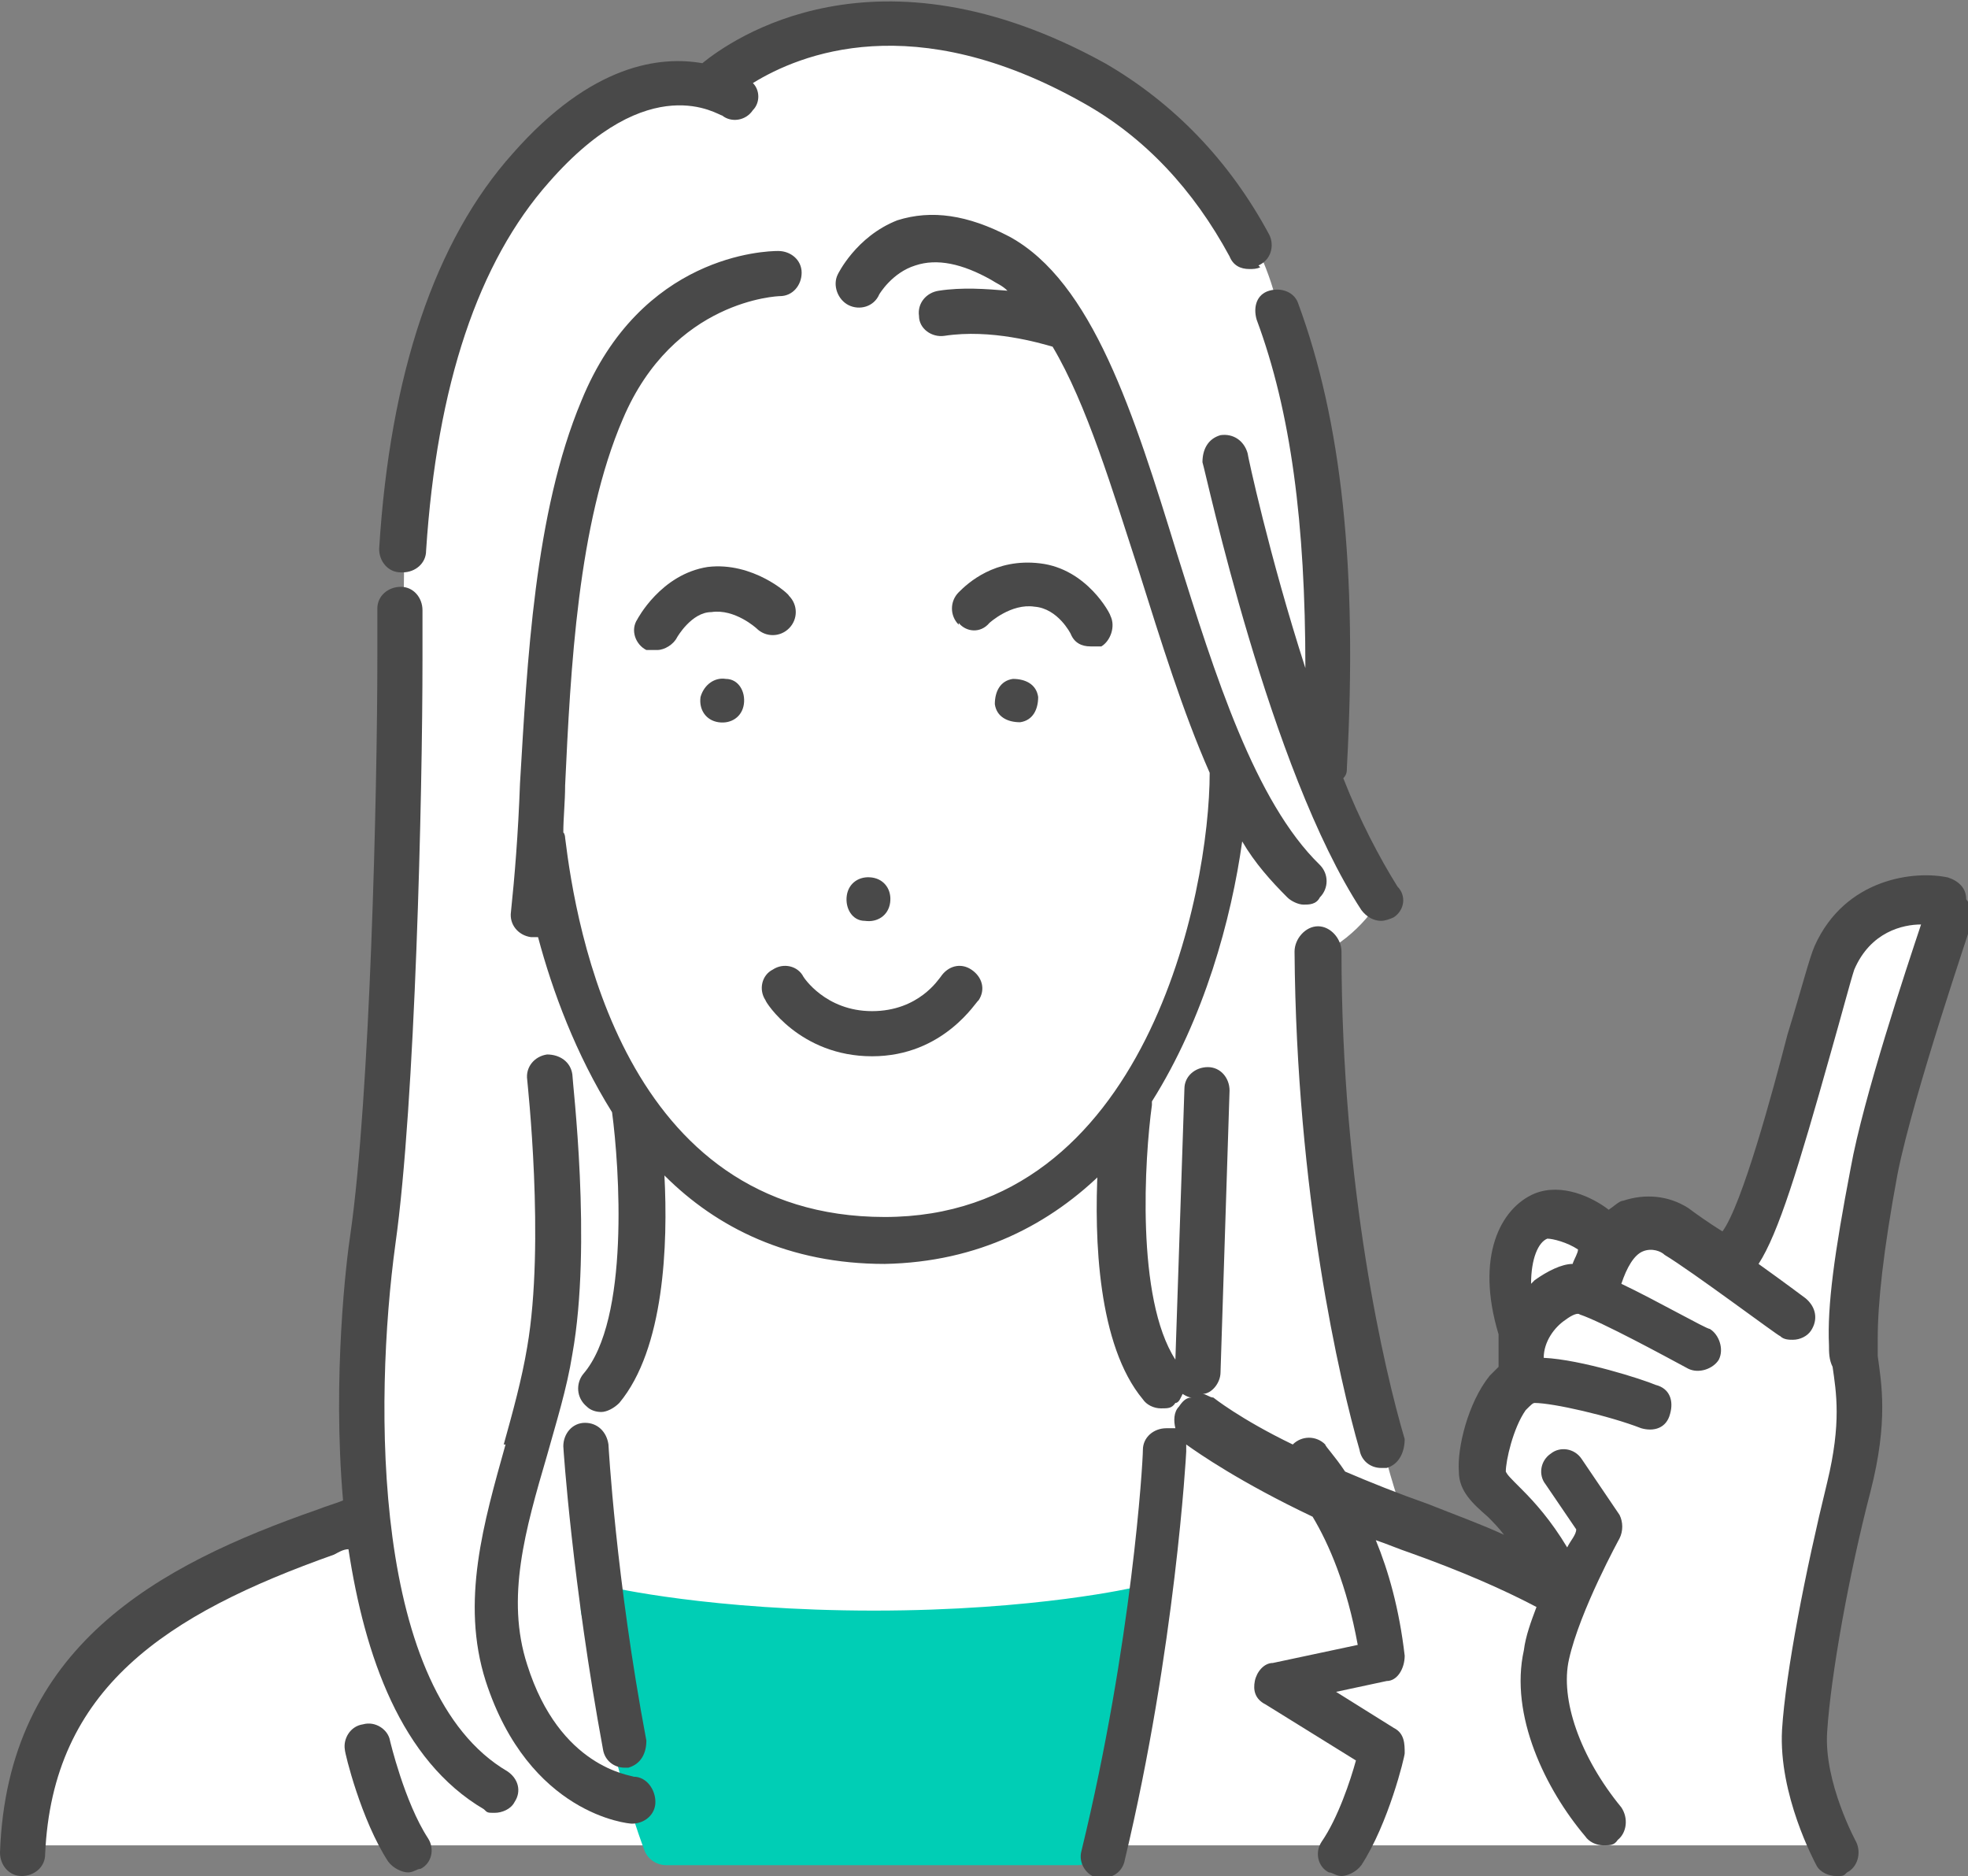<?xml version="1.0" encoding="UTF-8"?>
<svg id="_レイヤー_1" data-name="レイヤー 1" xmlns="http://www.w3.org/2000/svg" version="1.1" viewBox="0 0 109 103.9">
  <rect x="0" y="0" width="109" height="103.9" fill="#808080" stroke="none"/>
  <defs>
    <style>
      .cls-1 {
        fill: #00ceb5;
      }

      .cls-1, .cls-2, .cls-3, .cls-4 {
        stroke-width: 0px;
      }

      .cls-2 {
        fill: none;
      }

      .cls-3 {
        fill: #fff;
      }

      .cls-4 {
        fill: #494949;
      }
    </style>
  </defs>
  <path class="cls-3" d="M84.9,87.3c-3.8-2.1-7-2.9-7-2.9-2.5-6.6-4.2-19.4-4.6-23.9s-.3-7.6-.3-7.6c2.4-1.1,3.5-3.2,3.5-3.2l-3.3-6.6c2.5-11.3-2.4-25.9-2.4-25.9,0,0-1.4-9.5-13.3-14.2-12-4.7-18,1.7-18,1.7-14.7-2.3-17.1,25-17.1,25,0,0-.2,25.1-1.3,34.5-1.1,9.5-.8,19.8-.8,19.8C1.4,88.6,1,102.2,1,102.2h100.1s-1.9-5-.8-11c1.2-6,3.2-10.9,2.5-14.2-.8-3.4-.2-8.1.8-12.2s4.2-14.1,4.2-14.1c0,0-2.5-1.8-5.3.7-2.9,2.6-4,15.6-6.9,18.8,0,0-4.3-4.5-6.6-1.2,0,0-2.1-2.7-4.5-1.3-2.4,1.3,0,6.4,0,6.4l-.4,2.6s-3.4,3-2,4.9c1.5,2.2,2.9,5.7,2.9,5.7Z"/>
  <path class="cls-1" d="M32.6,88.2c.3-.3.7-.4,1.2-.3,0,0,5.6,1.3,14.6,1.3s14.5-1.3,14.5-1.3c.4,0,.8,0,1.1.3.3.3.5.7.4,1.1-.3,1.9-1.7,11.4-3.8,13.6-.2.2-.6.4-.9.4h-22.8c-.5,0-1-.3-1.2-.8-1.9-5.1-3.4-12.8-3.5-13.1-.1-.5,0-.9.4-1.2Z"/>
  <g>
    <path class="cls-2" d="M84.8,71.1c0-1.4.4-2.3.9-2.5.3,0,1.1.2,1.7.6,0,.2-.2.5-.3.8-.7,0-1.5.3-2.2.9,0,0,0,.2,0,.2Z"/>
    <path class="cls-4" d="M60.8,64.7c-.2,3.9,0,9.8,2.5,12.8.2.3.6.5,1,.5s.6,0,.8-.3c.2,0,.3-.3.4-.5,0,0,.3.2.5.2-.3,0-.5.2-.7.5-.3.3-.3.8-.2,1.2-.2,0-.3,0-.5,0-.7,0-1.3.5-1.3,1.2s-.6,10.7-3.4,22.2c-.2.7.3,1.4.9,1.5h.3c.6,0,1.1-.4,1.2-1,2.8-11.7,3.4-22.5,3.4-22.6,0-.2,0-.3,0-.4.7.5,3,2.1,7,4,.9,1.5,1.9,3.8,2.5,7.1l-4.7,1c-.5,0-.9.5-1,1s0,1,.6,1.3l5,3.1c-.3,1.1-1,3.2-1.9,4.5-.4.6-.2,1.4.4,1.7.2,0,.4.2.7.2s.8-.2,1.1-.6c1.5-2.3,2.4-6,2.4-6.2,0-.5,0-1.1-.6-1.4l-3.2-2,2.8-.6c.6,0,1-.7,1-1.4-.3-2.6-.9-4.7-1.6-6.4.6.2,1.3.5,1.9.7,2.8,1,5.1,2,7,3-.3.8-.6,1.6-.7,2.4-.8,3.6,1.2,7.7,3.4,10.3.2.3.6.5,1,.5s.6,0,.8-.3c.5-.4.6-1.2.2-1.8-2.3-2.8-3.4-6-2.9-8.2.6-2.7,2.8-6.7,2.8-6.7.2-.4.2-.9,0-1.3l-2.1-3.1c-.4-.6-1.2-.7-1.7-.3-.6.4-.7,1.2-.3,1.7l1.7,2.5c0,.3-.3.6-.5,1-.9-1.5-1.8-2.5-2.5-3.2s-.8-.8-.9-1c0-.6.4-2.4,1.1-3.4.3-.3.4-.4.5-.4,1,0,4.1.7,5.9,1.4.7.2,1.4,0,1.6-.8.2-.7,0-1.4-.8-1.6-.7-.3-4.1-1.4-6.2-1.5,0-.9.6-1.7,1.2-2.1.4-.3.7-.4.8-.3,1.2.4,4.7,2.3,6,3,.6.3,1.4,0,1.7-.5.3-.6,0-1.4-.5-1.7-.2,0-3-1.6-4.9-2.5.3-.9.7-1.6,1.2-1.8.5-.2,1,0,1.2.2,1.5.9,6.3,4.5,6.4,4.5.2.2.5.2.7.2.4,0,.8-.2,1-.5.4-.6.3-1.3-.3-1.8,0,0-1.2-.9-2.6-1.9,1.1-1.7,2.2-5.3,4-11.7.6-2.1,1.1-4,1.3-4.6.9-2.1,2.7-2.5,3.7-2.5-.8,2.4-3.2,9.6-3.9,13.5-.9,4.7-1.3,7.6-1.2,9.8,0,.4,0,.8.2,1.2.2,1.4.5,3.1-.3,6.4-1.2,4.9-2.3,10.5-2.5,13.7-.2,3.6,1.8,7.3,1.9,7.5.2.4.7.6,1.1.6s.4,0,.6-.2c.6-.3.8-1.1.5-1.7,0,0-1.8-3.3-1.6-6.1.2-3.1,1.2-8.7,2.4-13.3,1-3.9.6-6,.4-7.5,0-.4,0-.7,0-1,0-1.9.3-4.8,1.1-9.1.9-4.5,4.1-13.8,4.1-13.9.2-.4,0-.9-.3-1.3,0-.6-.4-1-1-1.2-1.8-.4-5.7,0-7.4,3.8-.3.7-.7,2.3-1.5,4.9-.8,3.1-2.5,9.4-3.6,10.9-.8-.5-1.5-1-1.9-1.3-1.1-.7-2.4-.8-3.6-.4-.2,0-.5.3-.8.5-.9-.7-2.6-1.5-4.1-.9-1.9.8-3.3,3.5-2,7.8,0,0,0,.2,0,.2,0,.5,0,1,0,1.6l-.5.5c-1.2,1.5-1.8,4-1.7,5.3,0,1.1.8,1.8,1.6,2.5.3.3.6.6.9,1-1.3-.6-2.7-1.1-4.2-1.7-1.7-.6-3.2-1.2-4.6-1.8-.6-.9-1.1-1.4-1.1-1.5-.5-.5-1.3-.5-1.8,0h0c-2.9-1.4-4.4-2.6-4.4-2.6-.2,0-.4-.2-.6-.2.5,0,1-.6,1-1.2l.5-15.6c0-.7-.5-1.3-1.2-1.3s-1.3.5-1.3,1.2l-.5,15c-2.2-3.4-1.7-11.2-1.3-14.1v-.2c2.9-4.6,4.4-10.1,5-14.4.7,1.2,1.6,2.2,2.5,3.1.2.2.6.4.9.4s.7,0,.9-.4c.5-.5.5-1.3,0-1.8-3.6-3.5-5.8-10.5-7.9-17.2-2.4-7.8-4.7-15.1-9.3-17.6-2.3-1.2-4.3-1.5-6.2-.9-2.3.9-3.3,3-3.3,3-.3.6,0,1.4.6,1.7.6.3,1.4.1,1.7-.6,0,0,.7-1.2,2-1.6,1.2-.4,2.6-.1,4.2.8.3.2.6.3.9.6-1.2-.1-2.5-.2-3.8,0-.7.1-1.2.7-1.1,1.4,0,.7.7,1.2,1.4,1.1,2.6-.4,5.3.4,6,.6,1.9,3.2,3.3,7.9,4.8,12.5,1.2,3.8,2.4,7.7,3.9,11.1,0,6.6-3.5,24.6-18,24.6s-17.1-16.1-17.7-21c0,0,0-.2-.1-.3,0-.8.1-1.7.1-2.6.3-6.4.7-14.5,3.2-20.3,2.8-6.6,8.6-6.8,8.7-6.8.7,0,1.2-.6,1.2-1.3s-.6-1.2-1.3-1.2-7.6.2-10.9,8.3c-2.6,6.2-3,14.5-3.4,21.2-.1,2.8-.3,5.2-.5,7.1-.1.7.4,1.3,1.1,1.4h.4c.8,3,2.1,6.5,4.1,9.7h0c.4,3,1,11.5-1.6,14.5-.4.5-.4,1.3.2,1.8.2.2.5.3.8.3s.7-.2,1-.5c2.5-3,2.7-8.8,2.5-12.6,2.9,2.9,6.9,4.9,12.2,4.9,5.2-.1,9.2-2.2,12.2-5.2ZM85,70.9l-.2.2c0-1.4.4-2.3.9-2.5.3,0,1.1.2,1.7.6,0,.2-.2.5-.3.8-.6,0-1.4.4-2.1.9Z"/>
    <path class="cls-4" d="M40.2,37.6c.7,0,1.1.7,1,1.4s-.7,1.1-1.4,1-1.1-.7-1-1.4c.2-.7.8-1.1,1.4-1Z"/>
    <path class="cls-4" d="M47.9,51c-.7,0-1.1-.7-1-1.4s.7-1.1,1.4-1,1.1.7,1,1.4c-.1.7-.7,1.1-1.4,1Z"/>
    <path class="cls-4" d="M57.5,38.6c0,.7-.3,1.3-1,1.4-.7,0-1.3-.3-1.4-1,0-.7.3-1.3,1-1.4.7,0,1.3.3,1.4,1Z"/>
    <path class="cls-4" d="M48.3,58.5c-4,0-5.9-3-5.9-3.1-.4-.6-.2-1.4.4-1.7.6-.4,1.4-.2,1.7.4,0,0,1.2,1.9,3.8,1.9s3.7-1.8,3.8-1.9c.4-.6,1.1-.8,1.7-.4.6.4.8,1.1.4,1.7-.1,0-1.9,3.1-5.9,3.1Z"/>
    <path class="cls-4" d="M37.5,35.3c-.2.4-.7.7-1.1.7s-.4,0-.6,0c-.6-.3-.9-1.1-.5-1.7,0,0,1.3-2.5,3.9-2.9,2.5-.3,4.5,1.5,4.5,1.6.5.5.5,1.3,0,1.8s-1.3.5-1.8,0c0,0-1.2-1.1-2.5-.9-1.1,0-1.9,1.4-1.9,1.4Z"/>
    <path class="cls-4" d="M53.1,34.6c-.5-.5-.5-1.3,0-1.8s2-1.9,4.5-1.6c2.6.3,3.9,2.8,3.9,2.9.3.6,0,1.4-.5,1.7-.2,0-.4,0-.6,0-.5,0-.9-.2-1.1-.7,0,0-.7-1.4-2-1.5-1.3-.2-2.5.9-2.5.9-.5.6-1.3.5-1.7,0Z"/>
    <path class="cls-4" d="M17.6,83.6c.5-.2.9-.3,1.4-.5-.6-6.9.2-13.4.4-14.7,1.1-7.6,1.5-24.6,1.5-32v-2.7c0-.7.6-1.2,1.3-1.2s1.2.6,1.2,1.3v2.7c0,7.5-.4,24.6-1.5,32.4-1.2,8.8-1.3,24.8,6.2,29.2.6.4.8,1.1.4,1.7-.2.4-.7.6-1.1.6s-.4,0-.6-.2c-4.6-2.7-6.6-8.5-7.5-14.4-.3,0-.6.2-.8.3-9.3,3.3-15.6,7.4-16,16.6,0,.7-.6,1.2-1.3,1.2h0C.5,103.9,0,103.3,0,102.6c.4-11.4,8.7-15.9,17.6-19Z"/>
    <path class="cls-4" d="M77.2,50.8c-.2.1-.5.2-.7.2-.4,0-.8-.2-1.1-.6-5.1-7.8-8.6-24.2-8.8-24.8,0-.7.3-1.3,1-1.5.7-.1,1.3.3,1.5,1,0,.1,1.2,5.7,3.2,11.9,0-8-.8-14.2-2.7-19.3-.2-.7,0-1.4.7-1.6.7-.2,1.4.1,1.6.7,2.4,6.5,3.3,14.7,2.7,25.7,0,.2,0,.4-.2.6.9,2.3,2,4.4,3,6,.5.5.4,1.3-.2,1.7Z"/>
    <path class="cls-4" d="M27.9,80c.5-1.8,1-3.6,1.3-5.4,1-5.8,0-14.7,0-14.8-.1-.7.4-1.3,1.1-1.4.7,0,1.3.4,1.4,1.1,0,.4,1.1,9.4,0,15.5-.3,1.9-.9,3.8-1.4,5.6-1.2,4.1-2.3,7.9-1.1,11.6,1.8,5.7,5.7,6.1,5.9,6.2.7,0,1.2.7,1.2,1.4,0,.7-.6,1.2-1.3,1.2h0c-.2,0-5.7-.5-8.1-7.9-1.4-4.4-.1-8.8,1.1-13.1Z"/>
    <path class="cls-4" d="M33.7,80c0,0,.4,7.4,2.1,16.4,0,.7-.3,1.3-1,1.5h-.2c-.6,0-1.1-.4-1.2-1-1.7-9.2-2.2-16.7-2.2-16.8,0-.7.5-1.3,1.2-1.3s1.2.5,1.3,1.2Z"/>
    <path class="cls-4" d="M20.1,95.5c.7-.2,1.4.3,1.5.9,0,0,.8,3.4,2.1,5.4.4.6.2,1.4-.4,1.7-.2,0-.4.2-.7.2s-.8-.2-1.1-.6c-1.5-2.3-2.4-6-2.4-6.2-.1-.6.3-1.3,1-1.4Z"/>
    <path class="cls-4" d="M76.8,81.3h-.3c-.6,0-1.1-.4-1.2-1-1.1-3.8-3.5-14.2-3.6-27.6,0-.7.6-1.4,1.3-1.4h0c.7,0,1.3.7,1.3,1.4,0,13.1,2.4,23.3,3.5,27,0,.7-.3,1.4-1,1.6Z"/>
    <path class="cls-4" d="M69.8,14.8c-.2.1-.4.1-.6.1-.5,0-.9-.2-1.1-.7-2-3.7-4.7-6.6-8.1-8.5-9.4-5.3-15.7-2.7-18.3-1.1.4.4.4,1.1,0,1.5-.4.6-1.2.7-1.7.3-.2,0-4-2.7-9.6,3.7-3.9,4.4-6.2,11.2-6.8,20.4,0,.7-.6,1.2-1.3,1.2h-.1c-.7,0-1.2-.6-1.2-1.3.6-9.7,3.1-17.1,7.4-21.9,4.4-5,8.2-5.4,10.5-5,1.6-1.3,9.6-7,22.3,0,3.8,2.2,6.9,5.4,9.1,9.5.3.6.1,1.4-.6,1.7Z"/>
  </g>
</svg>